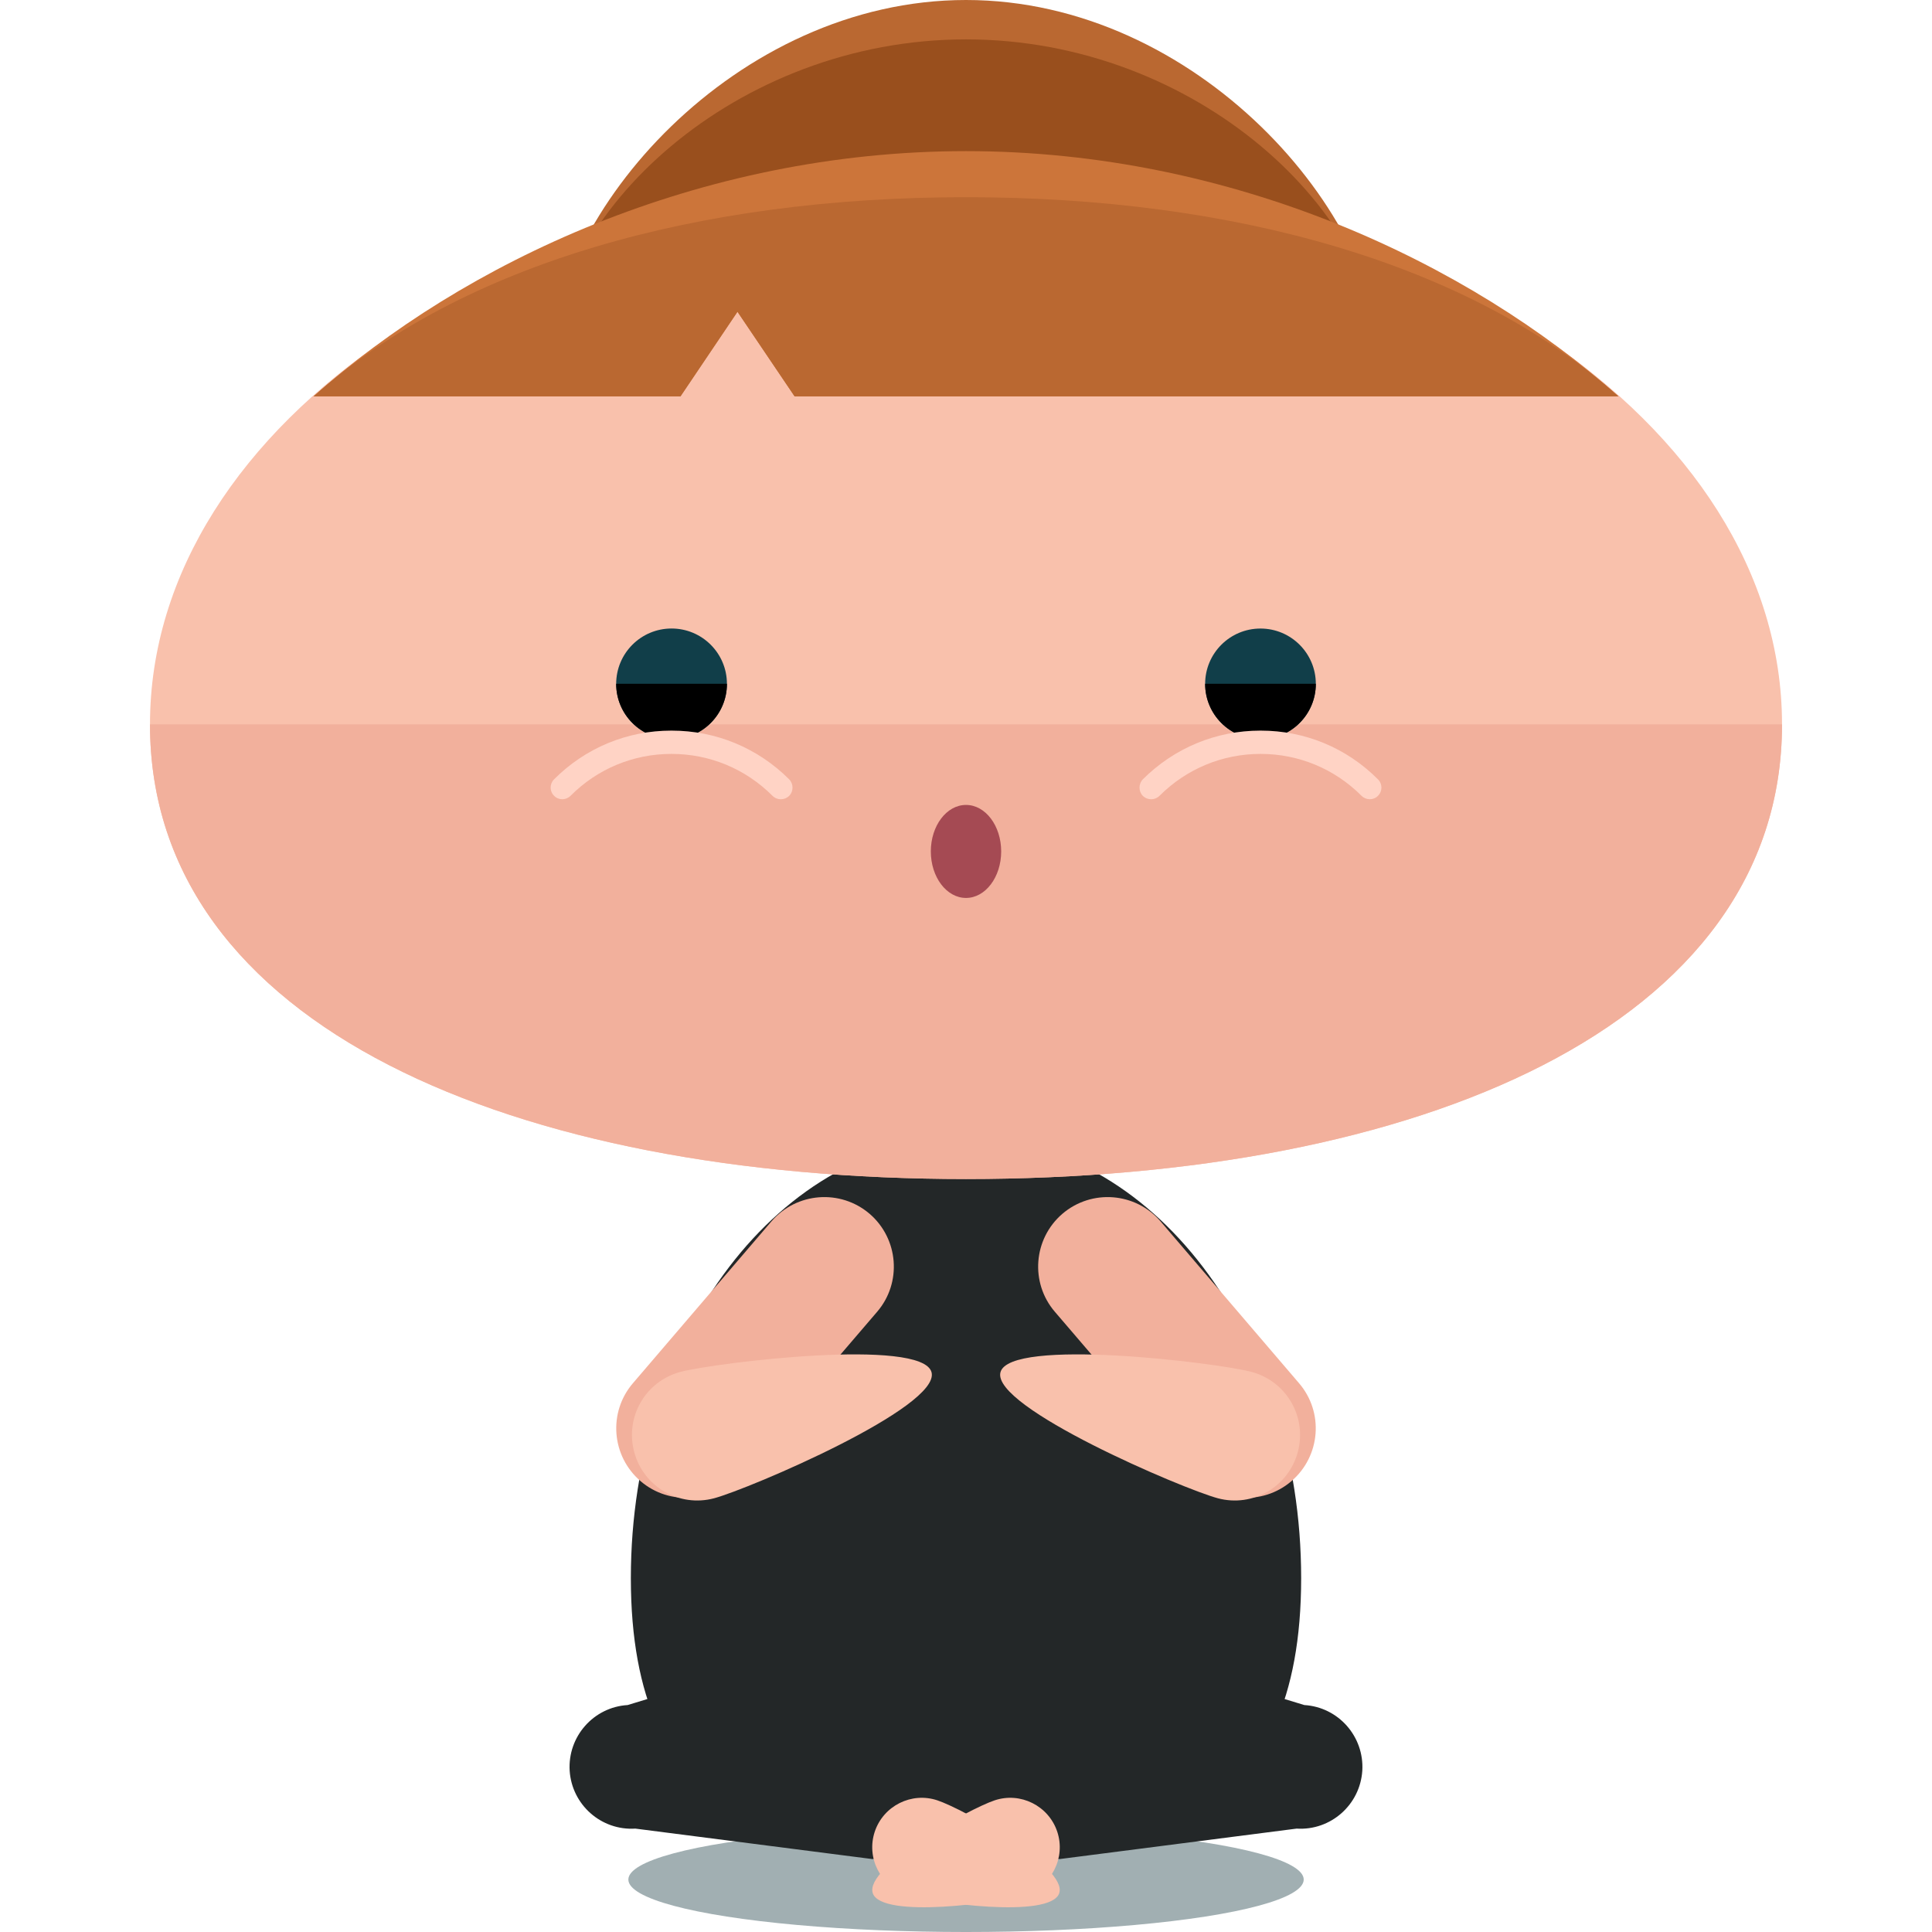 <?xml version="1.0" encoding="iso-8859-1"?>
<!-- Generator: Adobe Illustrator 19.0.0, SVG Export Plug-In . SVG Version: 6.00 Build 0)  -->
<svg version="1.1" id="Layer_1" xmlns="http://www.w3.org/2000/svg" xmlns:xlink="http://www.w3.org/1999/xlink" x="0px" y="0px"
	 viewBox="0 0 445.983 445.983" style="enable-background:new 0 0 445.983 445.983;" xml:space="preserve">
<ellipse style="fill:#A1AFB2;" cx="223" cy="433.877" rx="77.95" ry="12.107"/>
<path style="fill:#BA6831;" d="M319.256,85.843c0,36.628-43.11,66.339-96.264,66.339s-96.264-29.704-96.264-66.339
	C126.728,49.199,169.838,0,222.992,0S319.256,49.199,319.256,85.843z"/>
<path style="fill:#994F1D;" d="M319.256,85.843c0,36.628-43.11,66.339-96.264,66.339s-96.264-29.704-96.264-66.339
	c0-36.643,43.11-76.753,96.264-76.753S319.256,49.199,319.256,85.843z"/>
<path style="fill:#232728;" d="M300.359,364.292c0,56.076-34.643,65.434-77.367,65.434c-42.709,0-77.367-9.358-77.367-65.434
	s34.658-101.541,77.367-101.541C265.716,262.751,300.359,308.208,300.359,364.292z"/>
<path style="fill:#F9C1AC;" d="M411.361,167.211c0,69.845-84.354,104.952-188.369,104.952S34.623,237.056,34.623,167.211
	S118.977,40.747,222.992,40.747S411.361,97.367,411.361,167.211z"/>
<path style="fill:#F2B09C;" d="M411.361,167.211c0,69.845-84.354,104.952-188.369,104.952S34.623,237.056,34.623,167.211"/>
<circle style="fill:#113E49;" cx="155.022" cy="157.869" r="12.784"/>
<path d="M167.806,157.846c0,7.073-5.727,12.784-12.784,12.784s-12.784-5.711-12.784-12.784"/>
<path style="fill:#FFD3C5;" d="M180.252,184.501c-0.693,0-1.386-0.26-1.922-0.788c-6.231-6.246-14.525-9.681-23.324-9.681h-0.016
	c-8.783,0-17.077,3.434-23.276,9.665c-1.048,1.048-2.757,1.079-3.797,0.016c-1.063-1.032-1.079-2.741-0.032-3.797
	c7.231-7.263,16.864-11.264,27.104-11.264h0.016c10.264,0,19.889,3.986,27.168,11.248c1.032,1.048,1.032,2.788,0,3.812
	C181.638,184.241,180.945,184.501,180.252,184.501z"/>
<circle style="fill:#113E49;" cx="290.97" cy="157.869" r="12.776"/>
<path d="M278.193,157.846c0,7.073,5.711,12.784,12.768,12.784c7.058,0,12.784-5.711,12.784-12.784"/>
<path style="fill:#FFD3C5;" d="M265.748,184.501c0.677,0,1.371-0.26,1.906-0.788c6.246-6.246,14.525-9.681,23.324-9.681h0.032
	c8.767,0,17.061,3.434,23.276,9.665c1.048,1.048,2.757,1.079,3.797,0.016c1.063-1.032,1.079-2.741,0.016-3.797
	c-7.215-7.263-16.864-11.264-27.089-11.264h-0.032c-10.264,0-19.873,3.986-27.168,11.248c-1.016,1.048-1.016,2.788,0,3.812
	C264.346,184.241,265.039,184.501,265.748,184.501z"/>
<path style="fill:#CC753A;" d="M170.24,71.964l13.186,19.527h190.173c-34.359-30.759-88.946-56.604-150.607-56.604
	c-61.645,0-116.248,25.844-150.599,56.604h84.693L170.24,71.964z"/>
<path style="fill:#BA6831;" d="M170.24,71.964l13.186,19.527h190.173c-34.359-30.759-88.946-45.97-150.607-45.97
	c-61.645,0-116.248,15.218-150.599,45.97h84.693L170.24,71.964z"/>
<ellipse style="fill:#A54A53;" cx="222.992" cy="196.545" rx="8.121" ry="10.736"/>
<g>
	<path style="fill:#232728;" d="M203.756,404.259c-0.488-7.893-7.916-24.261-15.825-23.788l-43.047,13.123
		c-7.877,0.48-13.856,7.278-13.383,15.155l0,0c0.512,7.877,7.294,13.863,15.163,13.367l54.729,7.034
		C209.286,428.654,204.237,412.168,203.756,404.259L203.756,404.259z"/>
	<path style="fill:#232728;" d="M242.235,404.259c0.48-7.893,7.901-24.261,15.809-23.788l43.047,13.123
		c7.877,0.48,13.855,7.278,13.383,15.155l0,0c-0.512,7.877-7.294,13.863-15.155,13.367l-54.737,7.034
		C236.698,428.654,241.739,412.168,242.235,404.259L242.235,404.259z"/>
</g>
<g>
	<path style="fill:#F9C1AC;" d="M236.808,437.287c-6.002,2.001-33.335,5.711-35.336-0.26c-2.001-6.018,22.126-19.448,28.121-21.433
		c5.971-2.001,12.461,1.245,14.462,7.231C246.04,428.812,242.794,435.287,236.808,437.287z"/>
	<path style="fill:#F9C1AC;" d="M209.176,437.287c6.002,2.001,33.335,5.711,35.336-0.26c2.001-6.018-22.126-19.448-28.121-21.433
		c-5.971-2.001-12.461,1.245-14.462,7.231C199.944,428.812,203.189,435.287,209.176,437.287z"/>
</g>
<path style="fill:#F2B09C;" d="M245.236,280.198c6.751-5.766,16.864-4.986,22.662,1.741l31.965,37.352
	c5.774,6.711,4.994,16.849-1.764,22.63l0,0c-6.711,5.742-16.841,4.939-22.591-1.757l-32.004-37.352
	C237.745,296.101,238.525,285.98,245.236,280.198L245.236,280.198z"/>
<path style="fill:#F9C1AC;" d="M281.123,345.86c-8.058-2.166-52.319-21.016-50.176-29.089c2.15-8.042,49.932-2.213,57.974-0.079
	c8.058,2.166,12.839,10.413,10.665,18.495C297.429,343.245,289.174,348.01,281.123,345.86z"/>
<path style="fill:#F2B09C;" d="M200.747,280.198c-6.751-5.766-16.864-4.986-22.662,1.741l-31.972,37.352
	c-5.766,6.711-4.986,16.849,1.772,22.63l0,0c6.711,5.742,16.833,4.939,22.583-1.757l32.012-37.352
	C208.238,296.101,207.451,285.98,200.747,280.198L200.747,280.198z"/>
<path style="fill:#F9C1AC;" d="M164.852,345.86c8.066-2.166,52.326-21.016,50.184-29.089c-2.158-8.042-49.924-2.213-57.982-0.079
	c-8.058,2.166-12.831,10.413-10.65,18.495C148.547,343.245,156.81,348.01,164.852,345.86z"/>
<g>
</g>
<g>
</g>
<g>
</g>
<g>
</g>
<g>
</g>
<g>
</g>
<g>
</g>
<g>
</g>
<g>
</g>
<g>
</g>
<g>
</g>
<g>
</g>
<g>
</g>
<g>
</g>
<g>
</g>
</svg>
